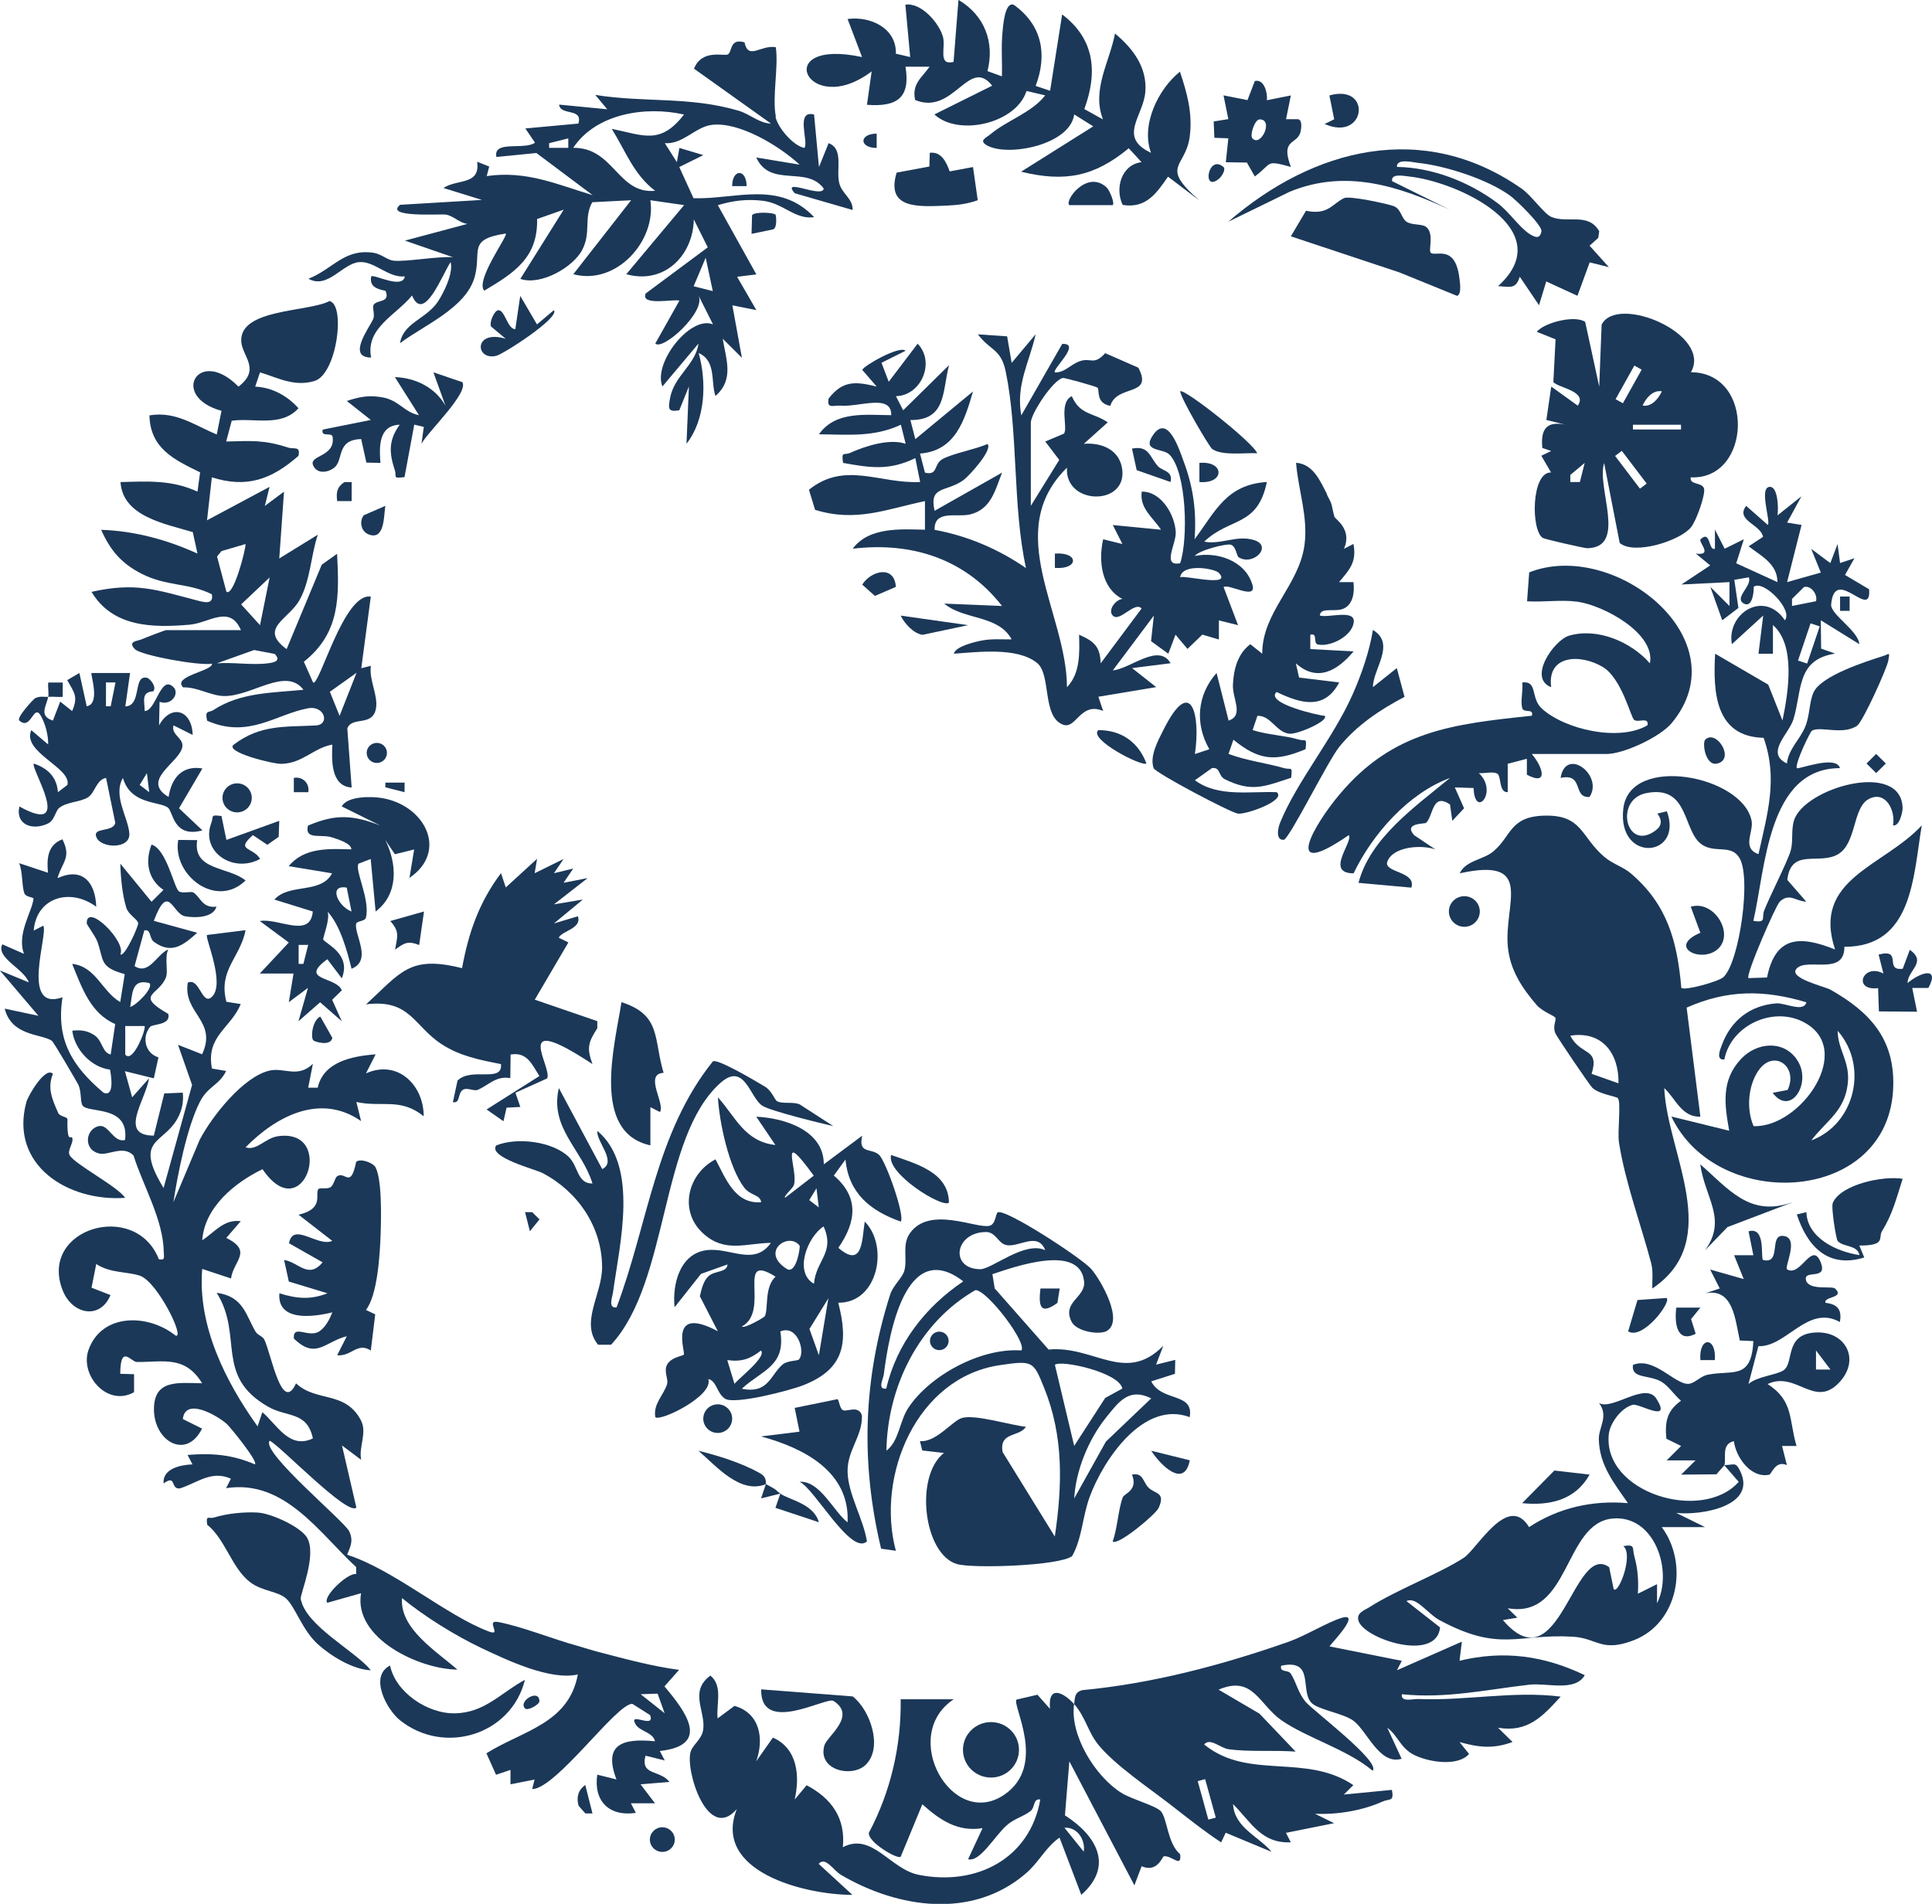 <svg width="69" height="68" viewBox="0 0 69 68" fill="none" xmlns="http://www.w3.org/2000/svg">
<g clip-path="url(#clip0_3_512)">
<path d="M64.169 37.84C64.742 38.643 63.965 39.907 63.309 39.034L63.843 38.931C64.244 38.096 63.334 37.432 62.785 38.263C62.427 38.806 62.37 39.627 62.628 40.223C64.312 40.287 66.28 37.464 64.405 36.502C63.298 35.93 61.814 36.64 61.585 37.84C61.269 37.88 61.434 37.485 61.495 37.326C61.814 36.456 62.495 35.912 63.438 35.838C63.749 35.813 64.42 36.175 64.513 35.799C63 35.348 61.696 35.344 60.237 35.99L60.728 39.886C60.054 39.904 59.846 39.243 59.438 38.863C59.535 41.182 61.595 44.286 59.011 46.022C59.004 45.727 59.047 45.415 58.972 45.124C58.61 43.749 58.047 42.247 57.821 40.813C57.761 40.422 57.9 39.403 57.786 39.229C57.735 39.154 57.144 39.098 56.872 38.856C56.782 38.778 55.617 37.056 55.553 36.914C55.434 36.658 55.599 36.424 55.546 36.346C55.502 36.278 55.072 36.122 54.875 35.891C54.359 35.287 53.936 34.652 53.854 33.838C53.696 32.29 54.847 30.596 52.133 31.193C52.349 30.731 52.969 30.713 53.327 30.415C53.983 29.872 53.908 29.169 55.144 29.133C56.517 29.094 56.452 29.883 57.291 30.6C57.599 30.863 57.968 30.959 58.241 31.193C59.549 32.308 59.9 33.615 60.047 35.284C60.162 35.397 61.38 35.06 61.552 34.9C62.126 34.364 62.57 31.253 62.101 30.61C61.81 30.17 61.269 30.468 60.81 30.184C60.079 29.733 60.362 28.022 58.8 28.327C57.639 28.554 58.072 30.436 59.119 29.669C59.363 29.492 59.363 29.293 59.194 29.059L59.531 28.977C60.14 30.635 57.753 30.845 57.975 28.885C58.198 26.924 62.233 27.699 62.556 29.311C62.638 29.716 62.19 30.291 62.803 30.508C63.122 29.059 63.506 27.816 62.986 26.353C61.258 26.314 61.176 24.726 61.255 23.349L63.151 24.453L63.66 25.735C63.871 24.719 64.14 23.04 63.319 22.326V23.349H62.803L62.972 21.985L61.853 23.008C61.653 21.924 62.993 21.04 63.746 22.155C64.05 21.779 62.965 20.685 62.631 20.962C62.645 21.125 62.585 21.722 62.284 21.559C61.907 21.356 62.595 20.923 62.456 20.621L61.94 20.71L62.086 21.715L61.509 22.155L61.083 20.962L61.767 21.644V20.792L60.051 20.877L61.079 20.195L60.567 19.773C61.205 19.861 60.639 19.354 60.735 19.261C61.101 18.913 61.008 19.691 61.248 19.599V18.917L61.595 19.599L62.28 19.261L62.008 20.12L63.481 20.792C63.477 20.135 62.896 19.858 62.452 19.513L62.965 19.176C62.889 18.729 61.968 18.59 62.362 18.068L63.137 18.75C63.248 18.611 62.796 17.368 63.223 17.39C63.502 17.404 63.52 18.174 63.481 18.409L64.337 17.727L63.825 18.665L64.341 18.75L63.825 20.792L65.029 20.451L64.685 19.602L65.369 20.113L65.627 19.432L65.717 20.11L66.23 19.939L65.893 20.536L66.753 21.047C66.85 22.209 65.523 20.16 65.398 21.591C65.366 21.942 66.366 22.521 66.405 23.008L65.029 22.155L65.04 23.167L65.541 23.345C64.136 23.558 64.366 24.698 64.047 25.703C63.882 26.221 63.036 26.9 63.818 27.269C63.875 26.75 64.28 26.424 64.473 25.955C64.642 25.547 64.613 25.057 64.775 24.719C65.058 24.133 66.627 23.629 67.262 23.43C67.473 23.363 67.502 23.253 67.437 23.604C67.38 23.902 66.531 25.774 66.33 25.916C65.828 26.275 64.997 25.919 64.71 26.101C64.649 26.14 64.111 27.241 64.169 27.436C64.222 27.496 65.577 26.949 65.713 27.436C63.129 27.436 63.054 31.022 62.62 32.89C63.108 32.975 62.904 32.777 63.008 32.517C63.237 31.942 63.835 30.788 63.954 30.38C64.05 30.046 63.961 29.669 64.072 29.304C64.43 28.142 67.918 27.134 67.95 28.867C67.95 28.988 67.846 29.524 67.609 29.481C67.703 28.934 67.337 28.228 66.746 28.537C66.154 28.846 66.316 30.124 65.638 30.515C64.961 30.905 63.965 30.27 63.832 31.427L64.509 32.205C64.111 32.184 63.914 31.882 63.563 32.205C63.423 32.333 62.334 34.833 62.445 34.936L63.108 34.914C63.409 33.423 64.28 33.409 65.538 33.913C64.699 31.388 67.269 30.959 68.635 29.481C68.326 31.303 68.319 33.824 65.871 33.817C65.878 34.875 64.538 34.194 64.165 34.595C63.85 34.936 65.158 35.23 65.377 35.351C66.767 36.139 67.653 37.088 67.617 38.771C67.534 43.018 61.334 43.345 59.692 39.879L61.757 40.387C61.592 39.453 61.459 38.593 62.18 37.823C62.728 37.237 63.671 37.134 64.165 37.83L64.169 37.84ZM64.857 21.474C64.925 21.25 64.696 20.905 64.43 20.966L64 21.392V21.644L64.857 21.474ZM64.663 22.265L64.215 23.593L64.541 23.7L64.99 22.372L64.663 22.265ZM64.685 40.735C66.265 40.145 66.731 38.064 65.631 36.818C65.635 37.507 66.079 37.911 65.993 38.696C65.882 39.694 65.237 40.017 64.685 40.738V40.735ZM57.803 38.693C57.825 37.638 57.23 36.811 56.083 36.992C56.452 37.723 57.137 37.407 56.843 38.355L57.803 38.693Z" fill="#1B3858"/>
<path d="M2.064 31.363C2.953 30.959 3.408 31.523 3.437 32.386C2.498 31.694 1.297 32.059 1.204 33.238L1.545 33.064C1.738 33.338 0.699 36.154 2.233 35.621C1.993 37.134 2.577 38.086 3.699 39.03C4.111 39.201 3.96 38.355 3.928 38.203C3.258 38.125 2.663 37.482 2.581 36.814C2.882 36.782 3.104 36.804 3.365 36.971C3.667 37.166 3.649 37.606 3.953 37.663L4.115 36.576C3.233 36.196 2.925 35.28 2.577 34.428C3.419 34.513 3.649 35.422 4.294 35.791L4.455 34.794C3.537 34.538 3.72 34.311 3.477 33.629C3.408 33.444 3.097 33.025 3.097 32.979C3.089 32.212 4.534 33.647 4.297 34.087C4.448 34.201 4.946 33.089 4.935 32.975C4.921 32.837 4.588 32.674 4.512 32.425C4.365 31.953 4.312 31.346 4.297 30.848L5.412 32.209L5.838 31.786C5.287 31.41 5.172 30.788 5.412 30.167C5.957 30.33 6.218 31.733 6.394 31.839C6.534 31.924 6.817 31.825 6.907 31.878C7.154 32.031 7.222 32.45 7.731 32.383C7.616 32.791 6.949 32.791 6.609 32.727C6.15 32.642 6.021 31.484 5.494 32.89L7.043 33.316C6.548 33.76 6.129 34.098 5.502 33.643C5.315 33.508 5.412 33.181 5.154 33.231L4.806 34.506C5.326 34.847 5.605 34.073 6.01 33.913C5.864 34.211 6.021 34.694 5.921 34.925C5.649 35.568 4.806 35.525 6.01 36.214C6.114 36.623 5.448 36.569 5.362 36.676C5.057 37.038 5.179 37.624 5.659 37.766L5.494 38.515L4.462 38.26L4.72 39.194L5.322 38.515C5.208 39.282 4.211 40.564 5.494 40.561L5.867 39.055L6.527 39.027C6.559 39.314 6.516 39.566 6.398 39.833C5.917 40.898 4.72 40.593 5.842 42.432L6.86 38.75L6.358 37.319L7.218 37.656C7.777 36.456 6.527 36.196 6.706 35.099C7.129 34.897 7.211 35.93 7.562 35.61C8.068 35.152 7.304 33.469 7.394 33.395L8.77 33.224C8.584 34.201 7.785 34.645 8.086 35.781L8.598 35.863C8.233 36.74 7.347 37.006 7.57 38.167L8.078 38.252C7.817 38.778 7.426 38.789 7.136 39.36C6.677 40.262 6.347 41.931 6.193 42.94L7.129 40.717C7.559 39.889 8.681 38.455 9.63 38.238C10.15 38.121 10.637 38.519 11.175 37.997L11.007 38.849H11.347C11.551 37.922 12.584 37.72 13.415 37.659L13.071 38.338C14.211 37.83 15.136 38.767 15.132 39.872C14.3 39.194 13.63 39.563 12.727 39.36L12.895 40.042C11.444 39.034 9.87 39.861 8.77 40.98C9.172 41.115 9.473 40.646 9.931 40.582C12.017 40.291 10.845 43.924 9.376 41.761C8.383 42.24 7.308 43.117 7.222 44.3C7.659 44.019 7.992 43.536 8.598 43.618L8.082 44.215C9.046 44.694 8.333 45.035 8.251 45.664L7.222 45.323C7.053 47.347 8.046 49.335 9.2 50.948L9.369 50.44C9.896 50.884 10.329 51.779 11.175 51.377C10.964 50.397 10.25 50.635 9.569 50.241C7.648 49.137 8.706 47.709 7.738 46.175C8.709 46.306 8.785 46.999 9.132 47.571C9.211 47.698 9.383 47.727 9.44 47.847C9.688 48.359 10.064 50.522 10.573 49.41C11.304 50.092 12.318 49.666 12.885 50.72C13.128 51.171 12.802 51.676 12.899 52.141L12.214 51.629L12.727 53.845C12.43 54.172 10.003 51.637 9.634 51.459C9.286 51.843 12.315 54.343 12.476 54.701C12.627 55.035 12.519 55.23 12.397 55.532C14.064 56.065 15.945 57.709 17.462 58.274C17.963 58.462 17.3 57.837 17.802 57.936C18.666 58.103 19.777 58.558 20.684 58.803C20.881 58.856 21.053 58.92 21.364 59.002C22.318 59.25 23.271 59.513 24.253 59.644L23.73 60.234C24.493 61.136 25.4 62.34 23.565 62.542L23.741 62.879L23.053 62.709C22.866 63.433 23.561 63.199 23.909 63.646L22.877 63.732L23.393 64.41H22.533L22.709 64.751C21.759 64.896 21.189 64.328 21.332 63.387L22.017 63.558C21.537 62.308 22.218 62.077 23.393 62.194C23.325 61.878 22.845 61.835 22.705 61.597C22.411 61.1 23.415 61.782 23.218 61.26L22.587 60.859C22.046 60.809 19.863 63.895 19.006 63.902L19.092 63.561L18.232 63.732V63.217L17.716 63.391L17.372 62.624C18.659 61.814 20.311 61.572 20.637 59.808C19.659 60.031 18.135 59.31 17.2 58.867C16.264 58.423 15.157 57.737 14.358 57.08C14.268 58.171 15.587 58.98 16.336 59.634C14.963 59.623 12.616 58.508 12.895 56.906L11.691 57.247C11.498 57.059 12.404 56.171 12.72 56.221V55.972C11.39 54.744 10.164 52.833 8.075 53.153L8.247 52.816C7.552 52.507 7.068 52.954 6.426 53.163C6.071 53.203 6.315 52.645 5.842 52.986C5.799 52.45 6.455 52.322 6.874 52.304L6.699 51.967C7.591 51.896 8.29 51.956 9.107 52.304C9.222 52.198 8.215 50.958 8.086 50.848C7.742 50.55 6.616 49.9 6.53 50.685L7.215 51.026C6.656 52.155 5.502 51.484 5.498 50.34C5.498 49.257 6.362 49.396 7.218 49.407C6.605 48.398 5.81 48.657 4.885 48.647C4.681 48.647 4.301 47.99 4.294 49.069L4.788 49.083V49.726C3.831 50.266 2.842 49.115 3.161 48.217C3.634 46.889 5.297 46.921 6.272 47.706C6.62 47.816 5.623 45.774 4.993 45.564C4.52 45.411 3.946 45.479 3.437 45.149L3.269 45.994L3.946 46.257C3.577 47.151 2.577 46.953 2.236 46.083C1.373 43.881 4.835 42.844 5.674 44.978C5.903 45.021 5.853 44.914 5.849 44.723C5.831 43.558 5.111 42.361 4.77 41.274C4.408 40.891 3.874 41.274 3.555 41.203C2.95 41.069 3.057 40.305 3.545 40.22C3.882 40.159 4.054 40.827 4.466 40.717C4.627 39.456 3.15 39.772 2.95 39.488C2.857 39.357 2.921 38.966 2.785 38.721C2.663 38.501 1.921 37.226 1.849 37.173C1.48 36.921 0.416 37.017 0.168 36.026L1.373 36.282L-0.004 34.662L1.029 35.088C0.849 34.591 -0.154 34.215 0.082 33.728L0.857 34.069C0.591 33.366 1.143 32.567 1.197 32.102C1.204 32.035 0.921 32.056 0.867 31.899C0.774 31.616 0.814 31.154 0.685 30.831L1.713 31.172C1.667 30.671 1.695 30.181 2.229 29.978C2.555 30.632 2.233 30.767 2.061 31.342L2.064 31.363ZM5.333 35.113C4.684 34.943 4.735 35.515 4.649 35.965C4.849 35.926 5.509 35.277 5.333 35.113ZM5.161 36.647H4.473V37.666C4.745 38.011 5.24 36.718 5.161 36.647ZM23.737 61.193L23.486 60.493L22.881 60.514L23.737 61.193Z" fill="#1B3858"/>
<path d="M36.815 18.068L37.83 16.427L37.331 15.77L37.995 15.49C38.159 15.312 37.794 14.386 38.278 14.151C38.582 14.836 39.03 14.723 39.564 15.085L38.708 15.852C39.371 15.799 40.016 16.083 40.084 16.807C40.202 18.086 38.02 18.032 38.106 16.704C35.779 18.995 38.098 21.9 38.106 24.545C38.589 24.044 38.554 23.309 38.539 22.67C39.073 22.905 39.292 23.093 39.31 23.693L40.772 21.733C40.521 21.463 39.987 22.241 39.743 21.988C39.557 21.797 39.83 21.424 40.087 21.392C39.335 21.012 39.224 20.025 39.399 19.261L40.087 19.432L39.743 18.753L41.464 18.92C41.184 18.487 40.69 18.157 40.776 17.56C41.475 17.546 41.966 18.398 41.991 19.013C42.009 19.428 41.485 20.248 42.148 20.117C42.439 19.268 42.385 16.864 41.765 16.236C41.532 15.998 40.74 16.15 41.199 15.511C41.729 14.78 42.138 16.122 42.277 16.491C42.621 17.411 42.736 18.281 42.664 19.261C43.406 18.267 43.797 17.308 45.245 17.216C44.912 18.831 43.93 18.466 43.008 19.346C43.593 19.467 44.177 19.098 44.786 19.29C45.467 19.499 44.765 20.227 44.241 19.907C44.159 19.858 44.148 19.503 43.948 19.453C43.79 19.414 42.84 19.645 42.668 19.858C43.464 19.694 44.471 20.021 44.729 20.884C44.901 21.463 43.88 20.834 43.7 20.969L44.216 22.329L43.532 22.159V22.841L42.94 22.667L42.41 23.178L41.983 22.67L41.725 23.349L41.109 22.901L41.209 21.988L39.743 23.945C40.374 23.888 41.378 22.951 41.808 23.689L40.432 23.863L41.292 24.542L39.227 24.886L39.399 25.394C38.582 25.049 38.439 26.061 37.966 25.884C37.21 25.603 37.55 24.098 37.041 23.682C36.335 23.103 34.909 23.292 34.066 23.349C34.131 23.082 34.823 22.926 35.052 22.88C35.41 22.809 35.772 22.841 36.131 22.837C35.647 21.953 34.435 22.155 33.722 21.559L35.787 21.644C34.475 19.964 32.572 19.346 30.454 19.599C31.034 18.814 32.178 18.902 33.034 18.92V17.898C31.643 18.192 30.568 18.661 29.11 18.21L28.891 17.493C30.178 16.459 31.414 17.287 32.862 17.216L32.69 16.363C31.758 16.814 31.095 16.712 30.11 16.534C30.041 16.097 30.149 16.268 30.353 16.179C30.909 15.93 31.769 15.653 32.346 15.852L32.174 15.17C31.21 15.621 30.296 15.522 29.249 15.511C29.844 14.666 30.938 14.826 31.83 14.829C31.844 14.052 30.701 14.542 30.02 14.489C29.765 14.467 29.522 14.62 29.593 14.236C30.102 13.576 30.568 13.626 31.31 13.807L30.794 13.21C30.873 13.047 32.131 12.333 32.342 12.528L31.482 12.958L31.74 13.636L32.773 12.276C33.41 12.933 32.909 14.126 31.998 14.151L32.256 14.655L33.894 13.043C33.647 13.988 33.805 15.011 32.514 15.003L32.69 15.685L34.751 13.981C34.446 15.021 34.12 16.104 32.858 16.2L33.034 16.882C33.511 16.995 33.332 16.587 33.658 16.399C34.009 16.2 34.837 16.051 35.267 15.859C35.471 16.058 34.608 17.003 34.414 17.145C33.801 17.592 33.17 17.329 33.378 18.245L35.787 16.882C35.539 17.514 35.396 18.199 34.633 18.377C34.16 18.487 33.36 18.196 33.378 18.924C34.557 19.14 35.661 19.613 36.643 20.291C36.156 18.061 36.371 15.437 35.916 13.26C35.747 12.45 35.357 12.525 34.926 11.942L35.969 12.013L36.131 12.961L36.987 11.939C36.765 12.944 36.274 13.739 36.475 14.836L37.937 12.283C38.647 12.255 37.557 13.199 37.675 13.302C38.034 13.313 38.227 13.015 38.575 12.898C38.962 12.766 39.066 13.065 39.471 12.614L40.654 13.132C41.209 14.187 39.887 13.711 39.654 14.496C39.127 14.4 39.278 13.931 39.199 13.849C39.152 13.803 38.023 13.487 37.959 13.501C37.611 13.565 36.815 14.78 36.815 15.096V18.079V18.068ZM43.525 20.458C43.378 20.305 42.213 20.103 42.148 20.625C42.213 20.515 44.051 21.005 43.525 20.458Z" fill="#1B3858"/>
<path d="M8.602 22.5C8.2 21.587 7.469 22.251 6.777 22.312C5.441 22.429 4.021 22.4 3.269 21.14C4.846 20.785 5.584 21.069 7.007 21.438C7.236 21.498 7.648 21.633 7.566 21.225C6.72 20.806 5.953 20.955 5.043 20.486C4.326 20.117 3.935 19.648 3.613 18.924C4.81 18.963 5.978 19.282 7.053 19.773L6.885 19.006C5.892 18.707 4.383 18.451 4.304 17.219C5.297 17.191 6.139 17.138 7.053 17.56L7.147 16.871C6.222 16.42 5.365 16.019 5.337 14.836C6.286 14.68 6.935 15.188 7.742 15.518L7.91 14.673C6.043 14.162 7.096 12.358 8.516 13.81C9.333 13.185 8.645 12.727 8.616 12.194C8.552 11.019 11.014 11.15 11.77 10.753C12.354 10.891 12.028 13.37 11.232 13.608C10.512 13.824 9.939 13.498 9.286 13.299L9.114 13.81C9.709 13.832 10.268 14.14 10.659 14.581C10.046 15.266 9.075 14.915 8.276 15.028L8.078 15.77C8.96 15.749 9.415 15.703 10.279 15.983C10.505 16.058 10.738 15.912 10.659 16.282C9.706 17.116 8.824 17.45 7.566 17.049L7.394 18.583L9.627 17.39L9.458 18.072L10.143 17.56L9.974 19.947L11.351 19.098C11.1 19.84 11.089 20.731 10.698 21.431C10.308 22.131 9.225 22.443 10.236 23.185L11.491 20.17L12.039 19.78C12.118 21.321 12.15 22.606 10.852 23.636L11.182 24.378C11.405 24.535 12.279 21.154 13.243 21.31L12.903 23.867L13.247 23.782C13.168 24.279 13.515 24.84 13.426 25.312C13.304 25.966 12.566 25.572 12.404 26.019L12.559 28.128C11.809 28.086 11.845 27.141 11.87 26.594C11.197 26.715 10.813 27.262 10.057 27.283C9.749 27.294 8.007 26.857 8.347 26.598C9.297 25.873 10.186 25.969 11.272 25.912C11.795 25.887 11.598 25.188 11.003 25.298C9.853 25.511 8.871 26.395 7.397 25.742C7.308 25.341 7.458 25.468 7.62 25.362C8.587 24.726 9.734 24.748 10.838 24.637C10.207 23.807 9 24.875 8 24.861C7.534 24.854 7.032 24.531 6.541 24.552C6.136 24.151 7.609 23.966 7.573 23.704C7.132 23.792 5.039 23.409 4.821 23.189C4.537 22.901 4.91 22.901 5.061 22.834C5.172 22.784 5.889 22.507 5.935 22.507H8.602V22.5ZM8.086 21.136C8.337 21.324 8.774 19.648 8.77 19.432L7.91 19.684L7.752 19.879L8.086 21.136ZM9.286 22.329L9.63 20.625L8.612 21.587L9.286 22.329ZM9.806 23.356L9.075 23.217L7.745 23.693C8.322 23.647 8.992 23.764 9.555 23.693C9.795 23.665 10.053 23.604 9.81 23.356H9.806ZM12.727 24.034L11.781 24.709L12.128 25.568L12.731 24.037L12.727 24.034Z" fill="#1B3858"/>
<path d="M38.364 60.852C38.396 60.628 38.371 60.45 38.647 60.369C41.17 60.131 43.643 59.474 46.023 58.639C46.625 58.426 47.424 57.933 47.915 57.787C48.646 57.57 47.539 58.707 47.481 58.806L50.065 59.321L49.89 59.658L52.209 58.636L52.126 59.318C53.71 58.938 55.144 59.136 56.599 59.833C56.255 60.436 55.255 60.102 54.624 60.173C53.09 60.347 51.65 60.678 50.065 60.514C50.026 60.813 50.456 60.674 50.664 60.685C52.381 60.752 54.04 60.386 55.739 60.599C55.097 61.299 54.567 61.892 53.502 61.711L54.019 62.219C53.338 62.474 52.807 62.414 52.126 62.222L52.467 62.648C52.062 63.103 51.055 62.943 50.531 62.695C50.008 62.446 49.936 61.995 49.546 61.711L50.058 62.819C49.263 63.06 48.822 61.814 48.334 61.459C47.965 61.189 47.066 61.068 46.833 60.816C46.42 60.376 46.965 59.239 45.757 59.495C45.693 59.754 46.001 59.623 46.102 59.783C46.295 60.085 46.349 60.436 46.618 60.773C46.851 61.068 49.327 62.922 49.023 63.245C48.098 62.474 46.682 62.08 45.768 61.445C44.958 60.88 44.754 59.822 43.521 60.351L44.98 61.207L46.273 62.563C45.51 62.506 44.621 62.581 43.876 62.478C43.578 62.435 43.213 62.052 43.005 62.308C44.585 63.597 46.621 62.606 48.334 63.76L47.994 64.097L49.711 63.93C49.793 64.371 49.632 64.232 49.37 64.35C48.653 64.673 47.743 64.822 46.962 64.783L47.646 65.12L45.926 65.465L46.102 65.802C45.041 65.855 44.672 65.067 44.037 64.438C44.084 65.28 44.955 65.589 45.413 66.143L43.776 65.461L43.611 65.805C42.962 65.376 42.356 64.886 41.74 64.41C41.059 63.884 39.79 63.021 39.22 62.311C38.851 61.853 38.772 61.331 38.36 60.862C38.202 61.981 39.123 63.462 40.055 64.04C40.407 64.261 41.288 64.499 41.46 64.694C41.693 64.964 41.693 65.844 42.148 66.228C42.209 66.746 41.851 66.26 41.564 66.303C41.514 66.31 41.335 66.903 40.772 66.658L40.514 67.34L38.191 62.911L38.034 64.84C39.156 65.56 39.794 66.64 38.618 67.68L37.84 65.635C37.346 65.976 37.102 66.519 36.64 66.913C34.726 68.561 32.077 68.16 30.041 66.97C29.776 66.817 29.471 66.288 29.239 66.573L30.443 67.68C28.74 67.68 25.432 66.849 26.314 64.616C25.278 65.82 24.468 63.242 24.665 62.567C24.737 62.322 25.06 62.127 25.113 61.789C25.214 61.129 24.594 60.422 25.371 59.847C25.83 60.223 25.572 60.873 25.629 61.377L26.232 60.93C27.145 61.189 27.296 62.112 27.006 62.911L27.604 62.063C28.486 62.453 28.572 63.433 28.382 64.275L28.808 63.764C29.701 64.236 30.203 64.939 30.102 65.979C31.138 65.429 31.794 66.761 32.805 66.963C34.873 67.379 36.79 66.381 37.152 64.275C36.894 64.225 36.973 64.559 36.801 64.69C36.536 64.893 36.224 64.953 35.944 65.205C35.504 65.603 34.995 66.523 34.575 66.406L35.091 65.298C34.199 65.44 33.568 65.006 32.941 64.445L32.167 66.32C32.034 66.416 30.962 65.773 31.034 65.457C31.808 64.001 32.192 62.347 32.167 60.695H34.059C32.102 61.999 34.005 65.372 35.865 64.104C37.407 63.053 36.145 60.923 36.303 60.706L37.052 60.532L37.5 61.036C37.417 60.131 38.02 60.482 38.36 60.866L38.364 60.852ZM43.041 63.547L42.776 63.618L43.155 64.992L43.421 64.921L43.041 63.547ZM38.704 66.136C38.772 65.727 38.482 65.248 38.016 65.283L38.704 66.136Z" fill="#1B3858"/>
<path d="M27.698 4.176C27.769 4.538 28.317 5.206 28.73 5.284C28.891 5.067 28.393 3.913 29.074 4.091L29.249 5.966L29.593 5.114C30.138 5.316 29.859 6.037 29.97 6.527C30.063 6.928 30.471 7.092 30.45 7.5L28.386 6.903C27.862 6.314 29.386 7.102 29.418 6.733C28.801 5.898 27.511 6.722 27.009 5.625L28.558 5.881C27.852 5.224 26.404 4.339 25.422 4.46C24.827 4.535 24.393 5.16 23.744 5.114L24.174 5.792L24.264 5.284L25.12 5.54L24.26 5.966L24.769 7.081C26.271 7.123 27.823 6.435 29.077 7.756C28.404 7.855 27.988 7.266 27.257 7.173C26.683 7.102 26.181 7.163 25.637 7.329L27.013 9.801L26.325 9.886L27.013 11.076L26.156 10.905L26.497 12.78L25.812 12.099C25.93 12.841 26.228 13.555 25.551 14.144C25.379 13.629 25.587 12.89 24.952 12.61C25.242 13.64 25.199 14.986 24.518 15.848L24.604 13.803L24.26 14.655C23.848 14.723 23.866 14.591 23.927 14.24C24.067 13.42 24.834 13.05 24.948 12.269L23.658 13.803C23.311 12.961 24.665 11.25 25.465 11.587L24.952 10.565C25.21 11.147 23.665 12.539 23.404 12.269L24.264 10.739C24.085 10.668 22.863 10.944 23.06 10.483L25.278 8.835L24.78 7.837C24.751 9.144 23.708 10.17 22.368 9.794L24.432 7.326L23.228 7.152C23.443 8.618 21.999 10.206 20.476 9.794L22.54 7.152L21.153 7.223C20.838 7.784 21.121 8.285 20.798 8.917C20.476 9.549 19.304 10.213 18.583 9.961L20.132 7.489L19.182 7.823C19.214 9.208 18.361 9.748 17.293 10.383C16.967 10.011 18.153 8.413 18.067 8.341C16.684 8.547 17.203 8.966 16.956 9.879C16.655 10.998 15.143 11.612 14.286 12.258C14.401 11.53 15.214 11.399 15.634 10.781C15.841 10.472 16.203 9.748 16.092 9.361C15.791 9.819 15.135 11.562 14.716 10.554C14.143 11.261 13.05 11.711 13.254 12.77C12.368 12.77 13.204 11.687 13.329 11.392C13.401 11.221 13.279 10.98 13.347 10.884C13.48 10.692 13.945 10.827 13.77 10.387C13.476 10.327 13.186 10.248 13.257 9.872C13.351 9.78 14.379 10.348 14.458 9.872C13.867 9.932 13.383 9.325 12.838 9.361C12.236 9.4 11.709 10.341 11.017 9.957C11.903 9.602 12.283 8.881 13.329 9.027C13.609 9.066 13.842 9.29 14.049 9.311C14.523 9.357 15.594 9.151 16.178 9.187L14.462 8.594L16.695 7.997C16.404 7.965 16.2 7.706 15.913 7.663C15.745 7.638 13.709 7.78 14.29 7.315L17.214 7.141L15.838 6.715C16.336 6.381 17.153 6.63 17.042 5.778L17.472 5.948L17.383 6.289C18.802 6.087 19.877 6.58 21.167 6.971L19.157 5.465L17.73 5.607C17.598 4.996 18.734 5.373 19.107 5.096L18.762 4.588L20.655 4.414C20.83 3.839 20.013 4.148 19.967 3.736L21.687 3.903L21.261 3.391C23.035 3.672 24.608 3.437 26.371 3.952C26.798 4.077 27.099 4.4 27.536 4.414L24.787 2.454C25.067 1.736 25.866 2.021 25.999 1.942C26.153 1.85 26.056 1.353 26.59 1.513C26.726 2.166 27.167 1.591 27.708 1.687C27.809 2.425 27.572 3.469 27.708 4.158L27.698 4.176ZM24.429 4.091C23.074 3.782 21.293 4.045 20.472 5.28C21.924 5.263 22.06 6.942 23.397 6.815C22.63 6.229 22.346 5.401 21.848 4.602C22.988 4.833 23.583 5.185 24.429 4.091ZM20.296 4.943L19.612 5.114V5.28H20.296V4.94V4.943ZM25.457 10.398L25.203 9.204L24.773 10.224L25.461 10.398H25.457Z" fill="#1B3858"/>
<path d="M39.543 47.532C39.27 47.698 38.446 47.556 38.274 47.215C37.908 46.502 38.776 46.349 38.718 45.774C38.582 44.403 36.231 45.248 35.443 45.511L35.525 46.019L37.45 48.203C39.062 48.046 40.191 49.449 41.546 48.068L41.288 48.742L41.973 48.572L41.962 49.069L41.116 49.339C41.485 50.081 42.65 49.722 42.489 50.617C40.847 49.999 39.407 52.13 38.916 53.469C38.657 54.176 38.65 54.935 38.292 55.578C37.851 55.93 34.747 56.029 34.181 55.866C32.988 55.522 32.651 52.73 33.712 51.896L32.937 51.807L32.855 51.473C33.436 51.526 34.013 50.745 34.357 50.646C34.833 50.511 36.074 50.901 36.64 50.962C36.396 51.342 35.686 51.129 35.805 51.86L37.672 54.882C37.941 53.053 37.995 51.303 37.285 49.556C36.905 48.618 36.891 48.586 35.708 48.76C32.726 49.2 31.278 52.727 31.995 55.39L31.468 55.316C30.73 52.23 30.83 49.257 31.791 46.239C31.891 45.919 32.231 45.639 32.3 45.38C32.414 44.939 32.206 44.453 32.5 44.044C33.206 43.053 34.876 43.899 35.342 43.782C35.561 43.725 35.557 43.359 35.629 43.306C35.866 43.132 38.633 44.936 38.973 45.326C39.313 45.717 40.138 47.159 39.543 47.528V47.532ZM37.331 44.655C37.056 43.959 36.357 44.595 35.909 44.463C35.643 44.385 35.554 44.005 35.217 44.005C34.095 44.009 33.905 45.323 35.009 45.333C35.421 45.337 36.6 44.307 37.331 44.655ZM31.651 49.602C32.02 48 33.045 46.683 34.403 45.767C32.346 44.179 31.744 47.663 31.565 49.087C31.543 49.268 31.325 49.637 31.651 49.598V49.602ZM36.471 48.238C36.722 48.007 35.264 46.079 34.837 46.079C32.819 47.237 31.694 49.524 31.658 51.814C32.106 51.48 32.127 50.756 32.439 50.287C33.213 49.115 35.048 48.132 36.475 48.235L36.471 48.238ZM40.084 49.598C39.977 49.016 37.88 48.561 37.675 48.749L38.364 51.644L39.471 49.932L40.08 49.598H40.084ZM41.116 49.946C40.324 49.556 39.969 50.049 39.496 50.639C38.876 51.413 38.421 52.521 38.364 53.522L39.496 51.491L41.116 49.946Z" fill="#1B3858"/>
<path d="M27.698 40.905L27.009 39.886C28.027 39.932 29.429 40.38 29.421 41.587L30.794 40.564C30.636 41.228 31.117 40.997 31.393 41.246C31.636 41.463 32.328 43.43 32.17 43.632C31.091 43.252 30.31 42.624 30.195 41.416L29.78 41.988C30.69 42.762 30.583 43.643 29.941 44.57C30.83 45.337 30.783 44.243 30.884 43.632C31.755 44.51 31.357 46.548 29.938 46.53C30.307 47.958 30.156 48.899 28.697 49.474C28.206 49.669 26.224 50.181 25.891 49.957C25.594 49.758 25.597 49.318 25.296 49.257C25.5 49.85 23.579 50.788 23.404 50.617C23.321 50.149 23.698 49.836 23.823 49.442C23.881 49.264 23.698 48.987 23.823 48.746C23.966 48.472 24.389 48.433 24.422 48.384C24.486 48.291 23.848 46.597 25.637 47.549L24.995 46.299C25.049 46.061 25.117 45.763 25.296 45.589C25.515 45.376 25.97 45.461 25.981 45.163L25.035 45.5L24.092 46.693C24.006 45.891 24.271 44.786 25.224 44.655C26.07 44.538 26.927 45.245 27.533 44.392C26.622 44.407 25.891 44.758 25.117 44.059C24.228 43.256 24.561 41.924 25.554 41.409C25.913 42.073 26.239 43.018 27.185 42.94C27.149 42.666 26.805 42.706 26.586 42.428C26.035 41.718 25.69 40.092 25.64 39.194C26.275 39.897 26.59 40.777 27.701 40.898L27.698 40.905ZM28.041 42.78L29.063 41.992C27.766 40.213 28.511 41.782 28.357 42.315C28.31 42.471 27.97 42.72 28.041 42.78ZM29.242 43.124L29.16 42.443L28.902 42.865L29.242 43.124ZM29.07 45.852C29.142 45.01 29.834 44.74 29.414 43.806C28.837 44.176 28.343 45.447 29.07 45.852ZM28.558 44.492C28.174 43.977 27.102 44.719 28.128 45.34C28.457 45.465 28.583 44.531 28.558 44.492ZM27.314 47.01C27.45 46.764 27.285 45.983 27.698 45.6C26.25 44.687 27.533 46.821 26.493 47.382C26.59 47.464 27.289 47.056 27.318 47.01H27.314ZM29.59 46.363L28.909 47.468L29.246 48.405L29.586 46.363H29.59ZM28.532 48.558C28.776 48.291 28.486 47.297 27.869 47.556C28.07 48.799 27.21 48.938 26.493 49.602C27.443 49.797 27.515 49.108 27.948 48.739C28.128 48.59 28.482 48.611 28.532 48.558ZM25.974 48.579L26.232 49.428C26.386 49.225 27.386 48.469 27.178 48.238C26.791 48.54 26.483 48.65 25.974 48.579Z" fill="#1B3858"/>
<path d="M54.707 26.931C55.108 27.4 55.309 28.086 54.531 27.67V27.102L53.847 27.28V28.292C53.528 28.324 53.621 27.72 53.477 27.635C53.323 27.542 53.015 27.635 52.815 27.613C53.524 28.281 52.667 29.265 52.628 28.146L51.958 28.125L52.288 28.87L51.868 29.318L51.786 28.735C51.144 28.292 51.194 29.144 50.929 29.392C50.886 29.431 50.112 29.385 50.503 29.829L51.266 30.341C50.786 30.163 49.757 30.227 49.549 30.77C49.392 31.175 50.592 31.111 50.406 31.704L48.517 31.534C48.937 29.932 50.539 28.814 51.786 27.787C50.298 28.334 49.019 29.787 48.342 31.193C47.299 31.193 48.349 30.049 48.169 29.829C45.754 31.495 46.911 29.481 47.833 28.384C49.75 26.097 51.879 25.863 54.71 25.564C54.786 25.284 54.413 25.486 54.363 25.287C54.298 25.025 54.402 24.662 54.366 24.375C54.929 24.311 54.653 24.929 55.062 25.305C55.875 26.054 57.825 26.502 58.839 25.905C58.897 25.586 58.506 25.827 58.359 25.71C58.244 25.618 57.915 24.226 57.244 23.824C56.441 23.345 55.244 23.388 55.399 24.545C54.549 24.218 55.506 22.862 56.036 22.706C57.051 22.407 58.255 22.926 58.925 23.693C59.133 22.624 57.273 21.619 56.33 21.491C55.75 21.413 55.123 21.513 54.538 21.477L54.614 20.444C57.639 19.243 62.187 22.834 59.703 25.827C59.291 26.324 57.986 26.931 57.377 26.931H54.71H54.707Z" fill="#1B3858"/>
<path d="M35.274 2.543L35.783 2.727C35.797 2.195 35.751 1.662 35.805 1.129C35.823 0.945 35.883 0.036 36.21 0.174C37.21 0.888 37.417 1.942 36.987 3.068L37.504 3.242L37.934 0.515C39.102 1.399 39.206 2.585 38.726 3.896L39.392 4.265C38.98 3.21 39.625 2.227 39.822 1.197C40.464 1.733 40.973 2.404 40.905 3.278C40.837 4.151 39.908 4.901 41.109 5.458C40.736 4.474 41.364 3.178 42.141 2.56C42.396 3.327 42.596 4.038 42.492 4.865C42.349 6.012 41.392 5.898 42.833 7.159L41.715 6.31C41.306 6.9 40.93 7.457 40.095 7.319C39.812 6.726 40.048 5.881 40.769 5.792L40.313 5.295C39.084 6.31 38.038 6.516 36.468 6.133L39.045 4.513L38.364 4.087C38.22 5.178 36.009 5.607 35.26 5.199C34.934 5.018 35.22 4.925 35.375 4.794C35.941 4.311 36.855 4.023 37.328 3.406L36.661 3.249C36.296 4.41 34.231 4.886 33.371 4.087L35.435 3.061C34.604 2.003 34.063 4.141 32.683 3.572C32.561 2.994 32.912 2.788 33.199 2.383H32.339C32.522 3.494 32.038 3.825 30.963 3.743L31.131 2.55C28.841 4.283 27.472 1.328 30.787 2.038L30.271 0.678C31.106 0.568 32.023 1.019 31.995 1.918L32.507 2.038L32.335 0.167C32.905 0.082 33.539 0.824 33.676 1.31C33.783 1.701 33.482 2.347 34.056 2.212L34.231 -0.004C35.167 0.547 35.529 1.516 35.267 2.539L35.274 2.543Z" fill="#1B3858"/>
<path d="M61.588 52.329C61.581 52.35 61.355 52.585 61.305 52.659L60.04 52.67L60.556 52.162H59.524L60.04 51.647L59.513 51.388C59.456 50.788 59.531 50.39 60.036 50.031C59.807 49.84 59.592 49.506 59.344 49.357C58.904 49.09 58.255 49.261 58.319 48.753C59.058 48.441 59.814 49.449 60.298 49.428C60.524 49.417 60.724 49.154 60.993 49.101C61.882 48.923 62.552 49.303 62.62 47.901L62.136 47.879C61.968 47.13 61.904 45.994 60.904 46.193L61.42 46.022L61.076 45.344L62.276 45.685L61.932 44.833H62.62L62.448 43.98C63.075 43.803 62.871 44.9 62.964 45.003C63.66 45.173 63.136 44.026 63.735 44.151C64.251 44.261 63.721 45.245 63.825 45.34C64.316 45.628 64.71 44.296 65.025 45.088C65.301 45.777 64.341 45.294 64.513 45.767C64.674 46.097 65.43 45.919 65.541 46.026C65.903 46.367 65.108 46.306 65.197 46.534C65.631 46.583 65.789 46.782 65.71 47.219C64.559 46.58 63.796 48.124 62.8 48.082L62.445 49.435C62.749 49.158 63.47 49.112 63.706 48.938C64.083 48.661 63.728 47.673 64.81 47.595C65.893 47.517 66.452 48.529 65.713 49.35C64.814 50.351 64.158 48.948 63.129 49.435C64.065 50.038 63.882 50.703 64.162 51.647H63.645L63.817 52.329C63.402 52.148 63.273 52.656 63.187 52.673C62.541 52.812 61.997 52.059 61.925 51.477C61.456 51.573 61.663 52.116 61.585 52.329C61.936 52.329 61.982 52.198 62.147 52.538C62.767 53.799 60.753 54.136 59.864 54.037L60.896 54.545H59.348C60.316 55.848 59.943 57.968 58.348 58.586C57.183 59.033 57.062 58.511 56.158 58.458C54.187 58.348 53.578 59.026 51.427 57.876C50.969 57.631 50.589 57.013 50.23 57.187L51.431 58.128C51.306 59.403 48.65 58.519 48.51 57.865C48.453 57.595 48.736 57.514 48.904 57.407C49.872 56.786 51.42 56.203 52.28 55.639C52.754 55.33 53.857 53.302 54.61 54.545C55.664 53.849 56.889 53.579 58.14 53.689C57.639 52.961 57.119 52.333 57.101 51.399C57.094 50.983 57.463 50.578 57.108 50.113C57.585 50.39 58.764 49.335 59.158 49.96C59.728 50.866 58.542 50.113 58.309 50.177C57.907 50.283 57.495 50.827 57.456 51.239C57.248 53.316 60.785 54.399 62.097 52.929L61.581 52.333L61.588 52.329ZM65.373 48.916L64.857 48.235V48.916H65.373ZM59.176 57.272C59.764 56.118 59.097 54.094 57.585 54.239C55.843 54.41 56.08 57.837 53.847 57.443L54.191 57.78L53.675 57.865C55.703 60.237 56.187 55.049 57.47 55.976L57.631 56.757C57.793 56.977 58.355 55.532 57.975 55.223C58.423 55.148 58.284 55.291 58.37 55.589C58.495 56.043 58.524 56.459 58.495 56.924L59.18 56.583V57.261L59.176 57.272Z" fill="#1B3858"/>
<path d="M47.385 17.656C47.625 18.107 47.524 17.965 47.657 18.455C47.682 18.54 48.309 18.906 47.998 19.602L48.338 19.428C48.46 20.074 48.202 20.344 47.822 20.792H48.338C48.377 21.125 48.342 21.566 47.998 21.733C47.686 21.882 47.159 21.665 47.137 21.985C47.442 22.081 48.431 21.74 48.345 22.244C48.273 22.731 47.51 23.111 47.073 23.022C46.876 22.983 47.084 22.596 46.797 22.67V23.182L48.342 23.267C47.764 23.956 47.048 24.378 46.281 23.693L46.395 24.201L47.829 24.375C47.302 25.376 46.453 25.131 45.593 24.716C45.159 25.117 47.127 25.564 47.313 25.568C47.46 25.753 46.338 26.236 46.048 26.207C45.578 26.157 45.388 25.547 44.908 25.568L44.736 26.076C45.256 26.246 45.865 26.264 46.377 26.413C46.628 26.488 46.675 26.321 46.628 26.758C45.553 27.212 44.958 27.166 44.051 26.42L43.876 26.928C44.514 27.169 45.216 27.251 45.861 27.436C46.112 27.507 46.163 27.34 46.112 27.78C45.152 28.096 44.707 28.306 43.747 27.834C43.503 27.713 43.589 27.383 43.281 27.436L42.675 27.869C43.503 28.483 44.639 28.256 45.596 28.295C45.958 28.583 44.492 29.108 44.206 29.059C43.919 29.009 41.299 27.624 41.202 27.439C41.052 27.013 41.349 26.47 41.55 26.072C42.557 24.059 42.88 25.575 42.675 26.932L43.191 26.761C42.668 25.856 42.754 24.819 43.449 24.037L43.879 25.738C44.435 25.554 44.012 24.961 44.033 24.46C44.055 23.92 44.198 23.352 44.654 23.011L45.08 23.349C45.077 21.857 46.392 20.92 46.589 19.467C46.725 18.462 46.367 17.514 46.288 16.53C46.911 16.573 47.159 17.205 47.395 17.652L47.385 17.656Z" fill="#1B3858"/>
<path d="M19.096 31.189L20.128 30.681L19.784 31.189L20.472 31.022L20.128 31.53L20.988 31.363L19.784 32.301L20.816 32.13L19.784 32.983L20.64 32.727C20.787 33.174 20.064 33.242 19.956 33.494L20.3 33.661L19.099 35.706L21.332 36.473V36.729C21.006 37.23 20.949 37.432 21.16 38.007C18.175 36.04 19.748 38.125 19.54 38.519L18.408 39.03L18.583 39.538L18.092 39.563L17.981 40.049L17.379 39.627L19.264 38.434C18.999 38.022 18.831 37.563 18.236 37.666L18.225 38.508C17.702 38.416 17.44 38.774 17.049 38.931C16.92 38.98 16.666 38.824 16.519 38.934C16.343 39.066 16.444 39.417 16.175 39.367L16.34 38.597C16.838 38.1 17.96 38.693 17.892 38.007C17.135 37.858 16.426 37.723 15.77 37.294C14.773 36.644 14.648 35.674 13.075 35.873C14.318 34.73 14.627 34.108 16.501 34.581C16.741 33.288 17.107 32.24 17.892 31.186L18.064 31.697L19.182 30.674L19.096 31.182V31.189Z" fill="#1B3858"/>
<path d="M1.72 24.886C1.663 25.22 1.369 25.568 1.889 25.738L2.15 25.06L2.577 25.398C2.799 24.872 2.656 24.751 2.401 24.293L2.835 24.037L3.097 25.227C3.602 25.138 3.218 24.076 3.269 24.037H4.645L4.476 25.231C5.079 25.213 4.735 24.098 5.247 24.208C5.358 24.233 5.605 24.531 5.476 24.691C5.028 24.719 5.165 25.046 5.168 25.398C5.584 25.383 5.731 24.084 6.197 24.545C6.415 24.762 6.136 25.22 5.699 25.067L5.681 25.909C6.093 25.142 6.856 25.337 6.881 26.25L6.197 25.909C6.104 26.239 6.537 26.353 6.516 26.648C6.466 27.219 4.982 27.851 6.021 28.466C6.122 27.798 6.498 27.326 7.229 27.447L6.394 28.87L7.229 29.659C6.182 29.946 6.186 28.98 5.993 28.842C5.666 28.615 4.666 28.739 4.39 27.787C4.018 28.423 4.595 29.233 4.62 29.783C4.645 30.334 3.62 30.305 3.448 29.915C3.276 29.524 4.036 29.748 4.118 29.392L3.788 27.784C3.434 27.855 3.394 28.313 3.15 28.473C2.874 28.654 2.398 28.633 2.115 28.856C1.982 28.959 1.946 29.297 1.728 29.407C1.186 29.677 0.545 29.478 0.692 28.806C2.684 29.907 1.075 27.432 1.208 27.273C1.702 27.439 2.032 27.755 2.068 28.295L2.408 28.036C2.563 27.422 0.771 26.868 1.118 26.079L1.72 26.591C1.728 26.26 1.62 25.856 1.462 25.572C1.197 25.099 1.115 26.115 0.692 25.738C0.573 25.635 1.211 24.954 1.258 24.936C1.452 24.851 1.555 24.9 1.724 24.89C1.749 24.733 1.702 24.542 1.724 24.378H2.24V24.89C2.068 24.904 1.892 24.875 1.724 24.89L1.72 24.886ZM4.129 24.375H3.785V25.227H3.953L4.125 24.375H4.129ZM5.329 28.295L5.247 27.613L4.989 28.036L5.329 28.295Z" fill="#1B3858"/>
<path d="M14.623 31.363L14.791 30.341L14.103 30.511L13.759 30C14.182 30.848 14.243 31.935 13.415 32.556L13.239 30.681L12.806 30.848C12.655 31.072 13.232 32.137 13.067 32.78C13.035 32.912 12.73 32.89 12.716 33.004C12.662 33.412 13.297 34.304 12.555 34.602C12.401 33.973 12.15 33.043 11.695 32.556C11.809 32.798 11.519 33.512 11.544 33.558C11.627 33.711 12.562 34.076 12.207 34.943L11.691 34.261C10.641 35.028 12.017 34.872 12.207 35.373L11.863 35.71L12.207 36.477L11.433 35.799L10.659 36.477L10.999 35.284L10.315 35.795L10.483 34.772H9.279L10.315 33.664L9.279 32.897C9.939 32.78 11.089 33.537 11.171 32.556L9.799 32.13C10.336 31.534 11.458 31.946 11.86 31.193L10.311 30.937C10.87 30.259 11.748 30.316 12.548 30.337C12.551 30.117 12.035 29.968 11.863 29.911C11.462 29.779 10.87 30.017 10.999 29.488C11.989 29.069 12.591 29.105 13.58 29.485L12.204 28.803C12.408 28.427 13.268 28.444 13.619 28.501C15.178 28.746 16.031 30.415 14.612 31.363H14.623ZM12.383 31.704C11.716 31.587 12.064 32.375 12.555 32.556L12.383 31.704ZM11.01 33.75H10.666V34.428H10.835L11.007 33.75H11.01Z" fill="#1B3858"/>
<path d="M27.741 39.328C27.963 39.446 28.321 39.336 28.565 39.449L29.762 40.223C29.274 40.11 27.533 39.687 27.228 39.495C26.78 39.215 26.594 37.897 25.719 38.689C23.551 40.642 23.909 45.781 21.823 48.032H21.361C20.705 47.237 21.508 46.228 21.504 45.255C21.497 43.817 20.637 42.563 19.386 41.903C19.124 41.764 17.415 41.331 17.723 40.912C18.465 40.61 19.741 40.767 20.314 41.324C20.658 41.658 20.608 42.279 21.16 42.272C20.784 41.047 19.623 40.291 19.959 38.863L21.508 41.757C22.049 41.491 21.282 40.767 21.336 40.394C22.83 41.647 22.128 44.442 21.895 46.15C21.87 46.335 21.705 46.736 22.02 46.697C23.146 43.721 23.4 40.479 25.461 37.908C25.633 37.805 27.045 38.647 27.321 38.813C27.568 38.963 27.669 39.286 27.744 39.325L27.741 39.328Z" fill="#1B3858"/>
<path d="M57.079 8.498L56.771 8.775L57.459 9.542L56.775 9.371L56.337 10.565L55.223 10.053L54.965 10.902L54.277 9.883C54.137 10.33 53.958 10.248 53.503 10.22C55.714 8.217 52.105 6.491 50.316 6.303C50.134 6.285 49.671 6.182 49.718 6.47L51.782 7.493C49.944 6.641 48.055 6.026 46.059 6.85L43.869 7.919C46.911 5.284 50.84 4.283 54.348 6.74C54.689 6.978 55.141 7.631 55.398 7.745C55.968 7.994 56.721 7.571 57.115 8.26L57.083 8.487L57.079 8.498ZM49.89 5.962C51.166 5.98 52.474 6.499 53.488 7.258C53.893 7.56 54.259 8.118 54.621 8.352C54.843 8.494 54.997 8.537 55.051 8.263C55.09 8.054 54.144 7.141 53.933 6.989C53.133 6.406 51.628 5.92 50.642 5.817C50.453 5.795 49.865 5.646 49.89 5.966V5.962Z" fill="#1B3858"/>
<path d="M13.372 41.637C13.655 41.978 13.612 43.554 13.594 44.069C13.569 44.822 13.483 46.249 13.071 46.789L13.401 46.946L13.243 48.238C12.77 47.922 12.541 48.462 12.042 48.405L12.386 47.727C11.602 47.919 11.286 48.579 10.494 47.809C10.458 47.276 11.025 47.812 11.415 47.546C11.634 47.393 11.774 47.116 11.87 46.874C11.179 47.045 9.896 47.212 9.978 46.193C10.595 46.385 11.082 46.434 11.695 46.193L10.315 45.774L10.146 45.003C10.67 45.085 11.01 45.699 11.523 45.088L10.322 44.407C10.462 43.625 11.358 44.556 11.867 44.321L10.663 43.387C11.609 43.167 11.225 42.638 11.376 42.468C11.426 42.411 11.695 42.485 11.809 42.4C11.935 42.308 11.953 42.074 12.042 42.013C12.336 41.821 12.519 42.485 12.72 41.498C12.881 41.367 13.275 41.527 13.372 41.644V41.637Z" fill="#1B3858"/>
<path d="M51.101 9.027C51.259 9.183 51.987 8.693 52.126 9.972C52.144 10.124 52.202 10.508 52.04 10.568L49.98 9.73L46.102 8.441L46.643 7.528C47.428 7.695 47.589 7.273 48.001 7.077C48.191 6.985 49.514 7.269 49.772 7.361C50.044 7.461 50.044 7.798 50.237 7.923C50.431 8.047 50.775 7.994 50.922 8.097C51.237 8.32 51.005 8.942 51.098 9.03L51.101 9.027Z" fill="#1B3858"/>
<path d="M10.967 54.925C11.329 55.543 10.709 56.949 10.741 57.112C10.924 58.078 12.662 58.948 13.247 59.658C12.605 59.637 11.816 59.147 11.351 58.728C10.799 58.227 10.555 57.418 10.232 57.109C9.935 56.828 9.376 56.846 8.939 56.516C8.276 56.015 8.057 54.989 7.401 54.46C7.344 54.087 7.462 54.261 7.652 54.2C8.107 54.058 8.738 53.995 9.215 54.026C9.691 54.058 10.738 54.531 10.971 54.928L10.967 54.925Z" fill="#1B3858"/>
<path d="M16.508 13.643C16.77 14.016 15.257 15.447 15.053 15.849L15.136 15.248L14.795 15.167L14.447 17.042C13.996 17.095 14.178 17.031 14.1 16.793C13.895 16.165 13.874 15.724 14.275 15.17C13.515 15.195 13.544 15.959 13.587 16.534L13.085 16.523L12.899 15.682C11.982 15.71 12.293 16.445 11.924 16.715C11.691 16.886 11.319 16.935 11.182 16.619C11.025 16.25 11.989 16.328 11.878 15.6C11.852 15.426 11.447 15.632 11.526 15.344L13.243 15L12.386 14.322C12.831 14.176 13.153 14.108 13.63 14.187C14.25 14.286 14.426 14.726 14.963 14.829L14.103 13.469C14.849 13.494 15.551 13.849 15.91 14.492L15.479 13.299L16.505 13.647L16.508 13.643Z" fill="#1B3858"/>
<path d="M29.909 49.971C29.97 50.01 29.981 50.287 30.095 50.362C30.232 50.45 30.662 50.166 30.783 50.557C30.808 51.306 30.253 51.789 30.271 52.578C30.289 53.366 30.837 54.257 30.963 55.056C30.393 55.578 29.077 53.146 28.554 52.926C29.285 52.876 29.773 53.995 30.271 54.374C30.357 52.563 28.705 51.718 27.178 51.306L28.554 51.136L28.382 50.287L29.909 49.975V49.971Z" fill="#1B3858"/>
<path d="M23.701 38.32C22.985 38.352 23.769 39.431 23.569 39.719L23.228 39.545V40.909C21.106 40.447 21.952 37.35 22.196 35.795C23.633 36.257 23.332 37.113 23.701 38.32Z" fill="#1B3858"/>
<path d="M45.245 3.58L46.102 3.409L45.93 4.258H46.32C46.521 4.24 46.478 4.563 46.453 4.691C46.345 5.192 45.711 4.922 46.102 5.962C45.173 5.707 45.456 5.824 44.815 6.303L44.532 5.806L43.779 5.795L43.869 4.94L43.37 4.922L43.346 4.339L43.869 4.254L43.697 3.406L44.553 3.576L44.815 2.894C45.159 2.809 45.277 3.349 45.245 3.576V3.58ZM44.729 4.943C45.033 5.266 45.499 4.261 44.987 4.265C44.811 4.265 44.625 4.83 44.729 4.943Z" fill="#1B3858"/>
<path d="M1.892 38.352C1.681 38.86 1.864 39.268 2.079 39.751C2.14 39.889 2.412 39.882 2.409 39.985C2.391 40.955 2.559 40.468 2.588 40.678C2.613 40.845 2.398 41.097 2.487 41.26C2.663 41.583 4.197 42.372 4.469 42.784C2.434 42.929 0.337 41.623 0.939 39.371C1.004 39.126 1.624 38.078 1.889 38.355L1.892 38.352Z" fill="#1B3858"/>
<path d="M49.03 24.545L49.886 23.863L50.162 24.89C49.288 25.348 48.453 25.905 47.829 26.679C47.42 27.187 46.041 29.982 45.847 29.996C45.564 30.017 45.625 29.605 45.725 29.368C46.32 27.908 47.632 26.346 48.32 24.776C48.632 24.066 48.908 23.267 49.033 22.5C49.861 23 49.037 23.878 49.033 24.545H49.03Z" fill="#1B3858"/>
<path d="M30.923 63.029C30.439 63.511 29.185 63.234 29.443 62.34C29.533 62.02 30.615 61.285 29.765 60.752C29.515 60.596 27.153 61.988 27.185 60.34L30.454 60.592C31.074 61.072 31.543 62.411 30.927 63.025L30.923 63.029Z" fill="#1B3858"/>
<path d="M18.748 59.999C18.261 61.974 15.859 62.705 14.282 61.441C13.813 61.065 13.171 59.872 13.931 59.488C14.121 60.429 15.25 61.214 16.247 61.196C17.314 61.178 17.892 60.458 18.748 59.999Z" fill="#1B3858"/>
<path d="M67.953 42.102C67.72 42.823 67.599 43.348 67.212 43.98C67.072 44.211 67.373 44.492 66.405 44.488L66.581 44.914C65.272 45.319 64.541 44.502 64.172 43.377L64.513 43.295C64.549 44.215 65.581 44.705 66.409 44.829C66.333 44.449 65.81 44.552 65.627 44.318C65.577 44.254 65.387 43.121 65.459 42.958C65.76 42.294 67.272 41.988 67.957 42.105L67.953 42.102Z" fill="#1B3858"/>
<path d="M33.916 6.122L34.751 5.966L34.919 7.152C34.554 7.283 34.203 7.326 33.812 7.344C32.805 7.383 31.626 7.479 32.023 6.165L33.192 5.948L33.206 5.458C33.626 5.401 33.805 5.81 33.919 6.126L33.916 6.122Z" fill="#1B3858"/>
<path d="M68.126 35.113C68.599 34.715 69.287 34.517 68.871 35.287H68.294L68.466 36.136L67.104 36.125L67.075 35.294C66.144 35.404 66.534 34.382 67.265 34.772L67.093 34.094C67.978 33.867 67.265 34.687 67.954 34.602L68.208 33.924C68.832 34.375 68.136 34.637 68.126 35.117V35.113Z" fill="#1B3858"/>
<path d="M35.392 63.49C35.945 63.49 36.392 63.047 36.392 62.499C36.392 61.952 35.945 61.509 35.392 61.509C34.84 61.509 34.392 61.952 34.392 62.499C34.392 63.047 34.84 63.49 35.392 63.49Z" fill="#1B3858"/>
<path d="M63.993 42.954L61.696 43.828L60.897 44.655C61.699 43.544 60.886 42.784 60.724 41.587C61.735 42.468 62.481 43.476 63.99 42.95L63.993 42.954Z" fill="#1B3858"/>
<path d="M44.901 16.189C44.464 16.165 43.65 16.289 43.292 16.037C43.195 15.969 42.199 14.286 42.148 13.977C42.27 13.846 44.775 15.82 44.901 16.193V16.189Z" fill="#1B3858"/>
<path d="M41.005 53.121C41.245 53.373 41.643 53.281 41.378 53.863C41.274 54.094 39.912 55.227 39.74 55.056C39.908 54.584 39.937 53.916 40.098 53.483C40.148 53.341 40.657 53.238 40.428 52.67C40.822 52.588 40.819 52.922 41.005 53.121Z" fill="#1B3858"/>
<path d="M19.78 11.079C20.013 11.335 17.981 12.649 17.723 12.709C16.967 12.89 16.902 11.754 18.06 12.099L17.537 11.662C17.469 11.488 17.666 11.079 17.802 11.079C18.035 11.079 18.125 11.758 18.404 11.758L18.58 10.568L19.178 11.587L19.78 11.079Z" fill="#1B3858"/>
<path d="M7.043 30.007C6.871 31.101 8.15 30.944 8.77 31.448C7.724 32.475 6.147 31.257 6.365 30L7.043 30.007Z" fill="#1B3858"/>
<path d="M56.771 52.67C56.262 53.579 55.352 53.788 54.363 53.689L55.513 52.524L56.771 52.67Z" fill="#1B3858"/>
<path d="M61.373 33.877C60.803 34.435 59.506 33.835 60.728 33.316L60.384 32.386C61.208 32.137 61.939 33.324 61.373 33.877Z" fill="#1B3858"/>
<path d="M33.891 42.954C33.661 43.167 31.633 41.903 31.826 41.253C32.694 41.562 33.88 41.857 33.891 42.954Z" fill="#1B3858"/>
<path d="M7.91 29.147L8.086 30L9.974 29.318L9.953 29.89L9.548 30.174L9.032 29.829C8.387 30.394 9.032 30.245 9.29 30.678C8.326 31.207 7.15 30.426 7.548 29.389C7.638 29.154 7.487 29.091 7.91 29.147Z" fill="#1B3858"/>
<path d="M27.353 53.011C26.439 53.38 25.587 52.372 24.945 51.818C25.665 51.995 26.497 52.258 27.138 52.617C27.425 52.776 27.332 52.997 27.353 53.007C27.83 53.263 27.633 53.174 27.869 53.348C28.181 53.575 29.056 53.7 29.246 54.371L27.694 53.856L27.869 53.348L27.181 53.519L27.353 53.007V53.011Z" fill="#1B3858"/>
<path d="M47.309 4.428L47.65 4.261L47.478 3.409C49.015 2.976 48.786 5.085 47.306 4.428H47.309Z" fill="#1B3858"/>
<path d="M59.524 46.363C59.696 46.512 58.667 47.876 58.148 47.553L58.481 46.434L59.524 46.36V46.363Z" fill="#1B3858"/>
<path d="M34.575 22.329L32.952 22.674C32.629 22.631 32.306 22.276 32.167 21.988L34.575 22.329Z" fill="#1B3858"/>
<path d="M39.521 6.694C39.621 6.786 39.822 7.251 39.74 7.326H38.191C38.005 7.166 38.826 6.048 39.521 6.694Z" fill="#1B3858"/>
<path d="M52.298 33.103C52.603 33.103 52.85 32.858 52.85 32.556C52.85 32.254 52.603 32.01 52.298 32.01C51.994 32.01 51.746 32.254 51.746 32.556C51.746 32.858 51.994 33.103 52.298 33.103Z" fill="#1B3858"/>
<path d="M40.944 27.269C40.79 27.397 38.865 26.406 39.224 26.079C40.052 26.072 40.661 26.516 40.944 27.269Z" fill="#1B3858"/>
<path d="M14.967 33.753C14.558 33.593 14.437 33.682 14.11 33.92C14.193 33.448 14.279 33.274 13.938 32.897L15.143 32.556L14.971 33.753H14.967Z" fill="#1B3858"/>
<path d="M25.633 51.182C25.918 51.182 26.149 50.953 26.149 50.671C26.149 50.388 25.918 50.159 25.633 50.159C25.348 50.159 25.117 50.388 25.117 50.671C25.117 50.953 25.348 51.182 25.633 51.182Z" fill="#1B3858"/>
<path d="M8.469 29.016C8.758 29.016 8.992 28.784 8.992 28.498C8.992 28.211 8.758 27.979 8.469 27.979C8.18 27.979 7.946 28.211 7.946 28.498C7.946 28.784 8.18 29.016 8.469 29.016Z" fill="#1B3858"/>
<path d="M41.349 16.648C41.517 16.829 41.905 16.818 41.804 17.216L40.596 16.793L40.428 16.023C41.041 15.898 41.066 16.339 41.349 16.644V16.648Z" fill="#1B3858"/>
<path d="M56.768 28.466C56.148 28.505 56.589 27.606 55.736 27.784C55.918 26.654 57.284 27.692 56.768 28.466Z" fill="#1B3858"/>
<path d="M60.728 46.704L60.395 47.116L60.56 47.638C59.886 47.989 59.796 47.258 59.868 46.704H60.728Z" fill="#1B3858"/>
<path d="M13.763 18.068C13.702 18.402 13.752 19.318 13.164 19.087C12.906 18.988 12.817 18.643 12.989 18.405L13.763 18.068Z" fill="#1B3858"/>
<path d="M31.995 20.962L31.246 21.285L30.794 20.881C31.11 20.38 31.945 20.17 31.995 20.962Z" fill="#1B3858"/>
<path d="M23.655 66.146C23.9 66.146 24.099 65.949 24.099 65.706C24.099 65.463 23.9 65.266 23.655 65.266C23.409 65.266 23.21 65.463 23.21 65.706C23.21 65.949 23.409 66.146 23.655 66.146Z" fill="#1B3858"/>
<path d="M27.698 7.674C27.723 7.713 27.766 8.168 27.597 8.196L26.841 8.352L26.859 7.688C26.934 7.553 27.647 7.589 27.701 7.67L27.698 7.674Z" fill="#1B3858"/>
<path d="M42.492 52.158C42.295 53.188 41.439 52.322 41.116 51.818L42.492 52.158Z" fill="#1B3858"/>
<path d="M11.186 37.155C11.085 37.02 11.171 36.427 11.44 36.31L11.87 37.07C11.806 37.389 11.225 37.208 11.186 37.155Z" fill="#1B3858"/>
<path d="M60.9 26.42C61.294 26.03 61.986 27.123 61.327 27.273C60.904 27.368 60.789 26.534 60.9 26.42Z" fill="#1B3858"/>
<path d="M37.847 46.022L37.765 46.537C37.163 46.974 37.081 46.672 37.159 46.022H37.847Z" fill="#1B3858"/>
<path d="M42.836 17.216V16.534C43.743 16.452 43.75 17.294 42.836 17.216Z" fill="#1B3858"/>
<path d="M13.458 27.251C13.658 27.251 13.82 27.091 13.82 26.892C13.82 26.694 13.658 26.534 13.458 26.534C13.258 26.534 13.096 26.694 13.096 26.892C13.096 27.091 13.258 27.251 13.458 27.251Z" fill="#1B3858"/>
<path d="M21.16 64.772H20.906L20.662 64.495C20.58 64.193 20.648 63.938 20.902 63.753L21.16 64.772Z" fill="#1B3858"/>
<path d="M12.559 17.216V17.898H12.042C12.003 17.585 12.032 17.397 12.3 17.219H12.555L12.559 17.216Z" fill="#1B3858"/>
<path d="M37.675 20.284V19.773C38.536 19.709 38.536 20.348 37.675 20.284Z" fill="#1B3858"/>
<path d="M61.244 48.579H60.728C60.663 47.727 61.309 47.727 61.244 48.579Z" fill="#1B3858"/>
<path d="M11.01 28.295H10.494V27.784C10.806 27.727 11.064 27.972 11.01 28.295Z" fill="#1B3858"/>
<path d="M18.924 43.977L18.752 43.295H19.006L19.268 43.554L18.924 43.977Z" fill="#1B3858"/>
<path d="M67.006 26.929L66.661 27.271L67.006 27.612L67.351 27.271L67.006 26.929Z" fill="#1B3858"/>
<path d="M43.697 5.966C43.783 6.04 43.657 6.285 43.525 6.392C42.919 6.882 43.141 5.483 43.697 5.966Z" fill="#1B3858"/>
<path d="M26.665 6.648H26.149C26.149 6.023 26.662 6.023 26.665 6.648Z" fill="#1B3858"/>
<path d="M31.31 4.773V5.284C30.68 5.284 30.68 4.776 31.31 4.773Z" fill="#1B3858"/>
<path d="M14.451 27.954L14.447 28.295L13.763 28.121V27.954H14.451Z" fill="#1B3858"/>
<path d="M66.058 21.307H65.717V21.818H66.058V21.307Z" fill="#1B3858"/>
<path d="M18.752 61.022C18.49 60.763 19.264 60.294 19.264 60.766C19.264 60.88 18.852 61.118 18.752 61.022Z" fill="#1B3858"/>
<path d="M33.547 48.224C33.731 48.224 33.88 48.076 33.88 47.894C33.88 47.711 33.731 47.563 33.547 47.563C33.363 47.563 33.213 47.711 33.213 47.894C33.213 48.076 33.363 48.224 33.547 48.224Z" fill="#1B3858"/>
<path d="M60.384 13.295C62.696 13.299 62.559 17.155 60.384 17.049C60.33 17.333 60.81 17.216 60.861 17.461C60.904 17.681 60.588 18.601 60.388 18.839C59.979 19.329 58.352 19.833 57.846 19.392L57.291 16.538C57.008 17.418 58.13 19.552 56.692 19.581C56.571 19.581 55.173 19.258 55.101 19.215C54.671 18.949 54.685 16.854 55.395 16.875L55.047 16.278L55.399 16.108L55.083 16.001C55.019 15.358 55.209 15.021 55.915 15.17L55.227 15L55.402 13.807L56.348 14.489C56.718 13.966 55.624 13.849 55.477 13.643L55.556 12.12L54.883 11.85C55.187 11.502 56.266 11.25 56.614 11.498L57.115 13.81L57.201 11.594C57.764 10.493 61.172 11.939 60.388 13.299L60.384 13.295ZM58.37 13.057L57.7 14.258L57.961 14.403L58.631 13.203L58.37 13.057ZM59.352 13.977C59.04 13.92 58.789 14.208 58.664 14.485C58.975 14.542 59.226 14.254 59.352 13.977ZM58.32 15.17V15.341H60.036V15.17H58.32ZM57.922 16.104L57.682 16.285L58.57 17.454L58.811 17.273L57.922 16.104ZM56.424 17.216L56.596 16.534L56.083 16.964V17.216H56.424Z" fill="#1B3858"/>
</g>
<defs>
<clipPath id="clip0_3_512">
<rect width="69" height="68" fill="white"/>
</clipPath>
</defs>
</svg>
